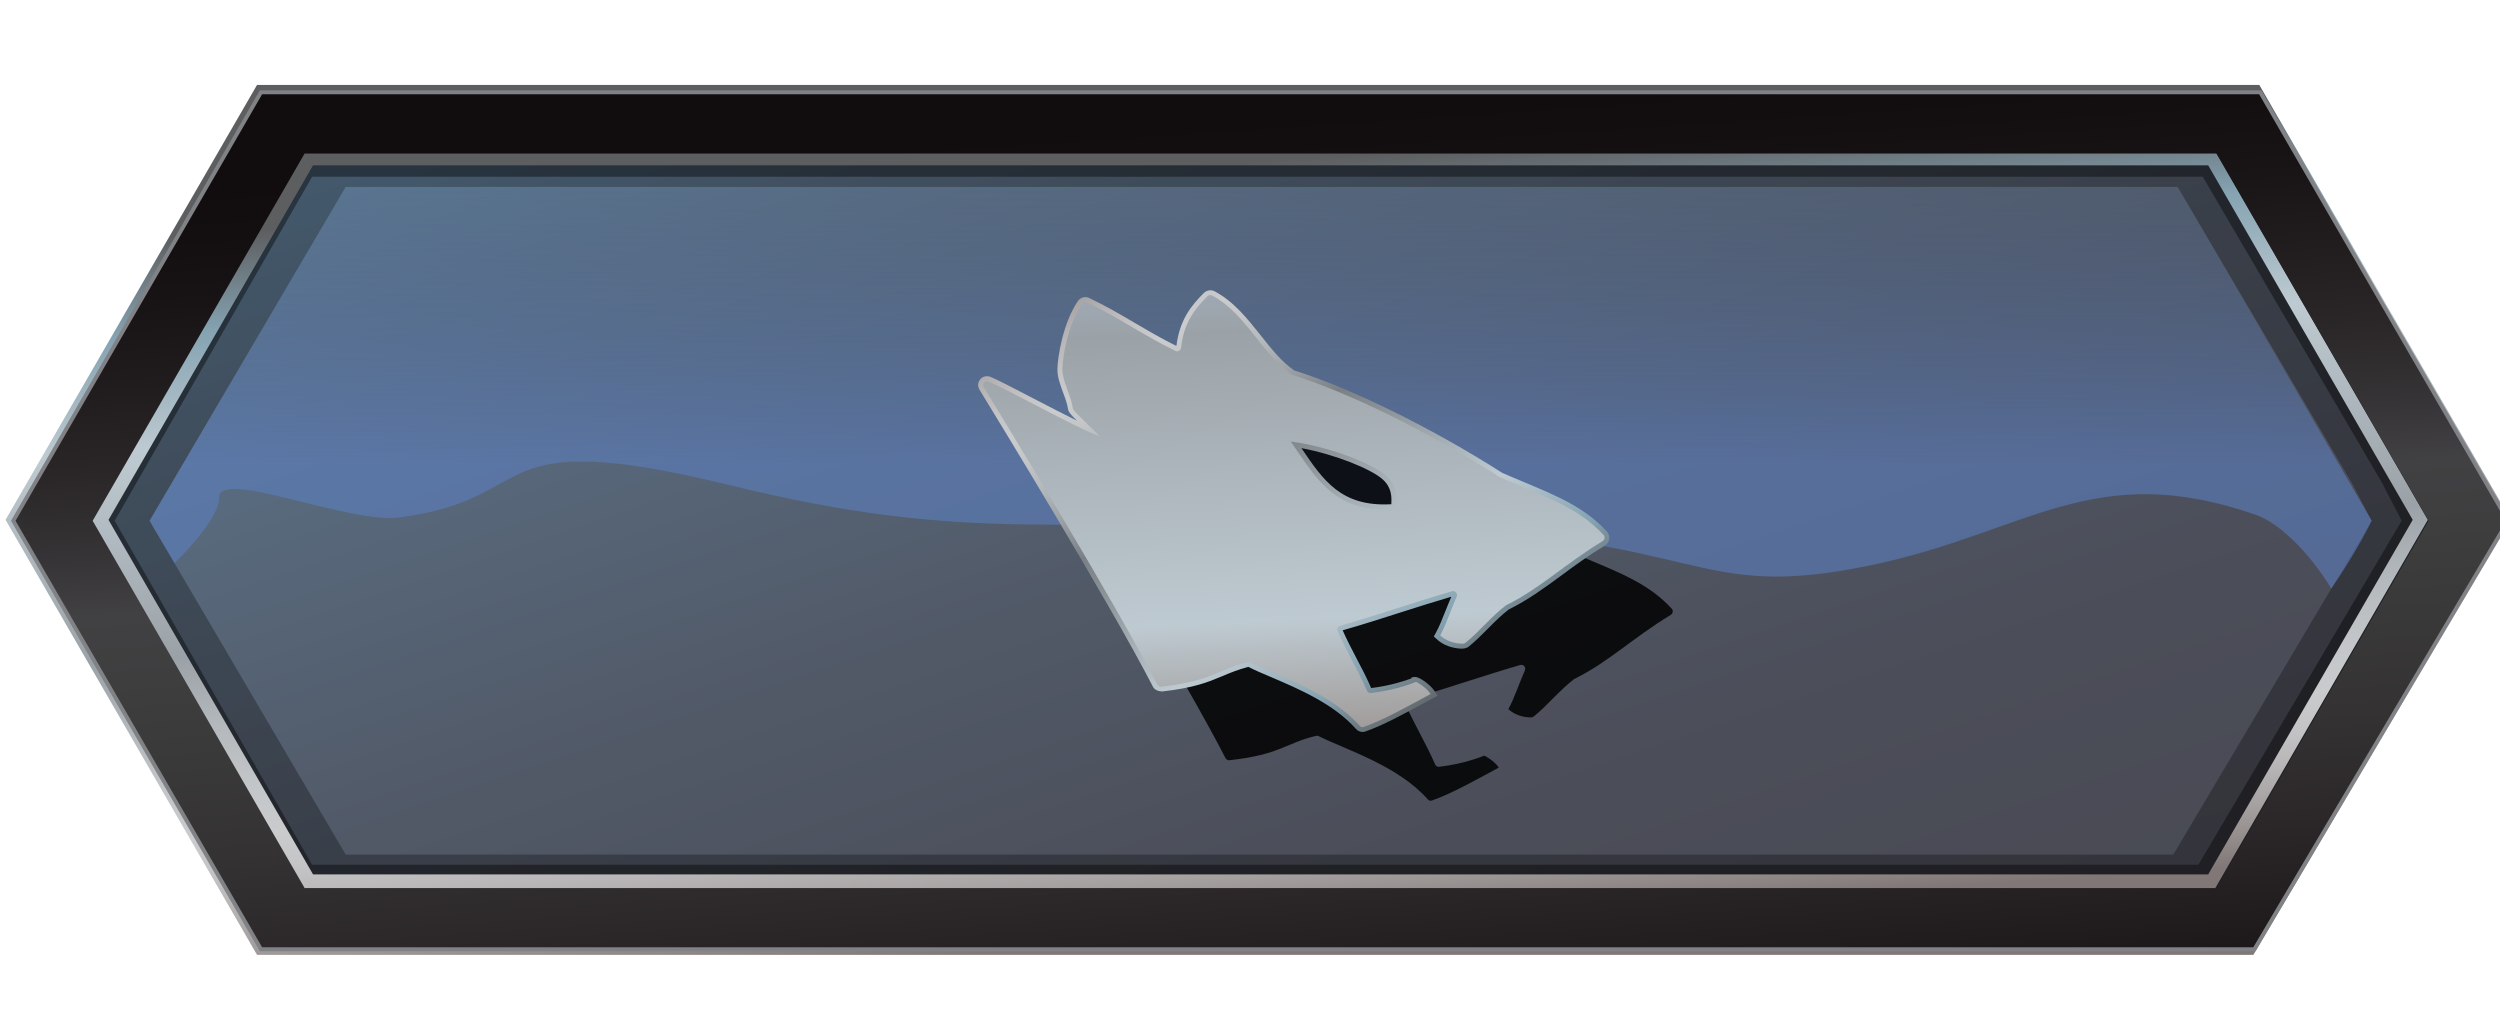 <?xml version="1.0" encoding="utf-8"?>
<!-- Generator: Adobe Illustrator 23.0.2, SVG Export Plug-In . SVG Version: 6.00 Build 0)  -->
<svg version="1.1" xmlns="http://www.w3.org/2000/svg" xmlns:xlink="http://www.w3.org/1999/xlink" x="0px" y="0px" width="32px"
	 height="13px" viewBox="0 0 32 13" enable-background="new 0 0 32 13" xml:space="preserve">
<g id="Layer_4">
</g>
<g id="Layer_1">
	<linearGradient id="SVGID_1_" gradientUnits="userSpaceOnUse" x1="12.312" y1="-4.702" x2="18.837" y2="14.694">
		<stop  offset="0" style="stop-color:#6696BC"/>
		<stop  offset="0.081" style="stop-color:#6289A9"/>
		<stop  offset="0.345" style="stop-color:#596C80"/>
		<stop  offset="0.593" style="stop-color:#515967"/>
		<stop  offset="0.817" style="stop-color:#4B4D58"/>
		<stop  offset="0.994" style="stop-color:#494A54"/>
	</linearGradient>
	<polygon fill="url(#SVGID_1_)" points="28.953,1.952 2.911,1.952 0.242,6.666 2.911,11.379 28.974,11.379 32.03,6.666 	"/>
	<path opacity="0.29" d="M28.796,1.678l-25.32,0L0.885,6.666l3.025,4.988h24.81l2.666-4.988L28.796,1.678z M27.818,10.939H4.425
		l-2.51-4.273l2.51-4.273h23.448l2.235,3.796l0.248,0.477L27.818,10.939z"/>
	<linearGradient id="SVGID_2_" gradientUnits="userSpaceOnUse" x1="16.136" y1="5.95" x2="16.136" y2="0.013">
		<stop  offset="0" style="stop-color:#5C7FC0"/>
		<stop  offset="1" style="stop-color:#3D464F;stop-opacity:0"/>
	</linearGradient>
	<path opacity="0.6" fill="url(#SVGID_2_)" d="M5.113,6.623c1.852-0.239,1.022-1.194,4.205-0.418c3.183,0.777,4.15,0.403,8.38,0.521
		c4.231,0.118,3.904,0.997,6.257,0.507c1.997-0.416,2.842-1.371,4.926-0.641c0.289,0.102,0.666,0.464,0.96,0.941
		c0.349-0.51,0.516-0.868,0.516-0.868l-2.483-4.273H4.425l-2.51,4.273l0.319,0.543c0,0,0.541-0.518,0.572-0.818
		C2.745,5.966,4.444,6.709,5.113,6.623z"/>
	<path opacity="0.41" d="M28.725,1.526H3.464L0.47,6.666l2.994,5.14H28.67l3.133-5.14L28.725,1.526z M28.139,11.069H3.995
		L1.468,6.666l2.527-4.404h24.2l2.291,3.911l0.256,0.492L28.139,11.069z"/>
	<linearGradient id="SVGID_3_" gradientUnits="userSpaceOnUse" x1="16.504" y1="12.489" x2="15.791" y2="2.093">
		<stop  offset="0.054" style="stop-color:#807776"/>
		<stop  offset="0.074" style="stop-color:#8C8483"/>
		<stop  offset="0.126" style="stop-color:#A5A0A0"/>
		<stop  offset="0.176" style="stop-color:#B9B6B7"/>
		<stop  offset="0.222" style="stop-color:#C5C5C7"/>
		<stop  offset="0.26" style="stop-color:#C9CBCD"/>
		<stop  offset="0.321" style="stop-color:#C3C6C8"/>
		<stop  offset="0.398" style="stop-color:#B3B8BC"/>
		<stop  offset="0.483" style="stop-color:#9BA2A7"/>
		<stop  offset="0.74" style="stop-color:#BECAD1"/>
		<stop  offset="0.88" style="stop-color:#85A3B2"/>
		<stop  offset="1" style="stop-color:#5D5E60"/>
	</linearGradient>
	<path fill="url(#SVGID_3_)" d="M28.843,12.222H3.29L0.071,6.654L3.29,1.087h25.629l3.219,5.568L28.843,12.222z M3.434,11.972H28.7
		l3.148-5.319l-3.074-5.316H3.434L0.36,6.654L3.434,11.972z M28.313,11.442H3.895L1.132,6.654l2.763-4.788h24.418l2.763,4.788
		L28.313,11.442z M4.007,11.192h24.258l2.618-4.538l-2.618-4.538H4.007L1.389,6.654L4.007,11.192z"/>
	<linearGradient id="SVGID_4_" gradientUnits="userSpaceOnUse" x1="16.617" y1="13.818" x2="15.79" y2="1.524">
		<stop  offset="0" style="stop-color:#130E0F"/>
		<stop  offset="0.095" style="stop-color:#201B1C"/>
		<stop  offset="0.204" style="stop-color:#2C2829"/>
		<stop  offset="0.308" style="stop-color:#343233"/>
		<stop  offset="0.406" style="stop-color:#3A393A"/>
		<stop  offset="0.494" style="stop-color:#3E3E3F"/>
		<stop  offset="0.564" style="stop-color:#414042"/>
		<stop  offset="0.624" style="stop-color:#363436"/>
		<stop  offset="0.716" style="stop-color:#2A2627"/>
		<stop  offset="0.803" style="stop-color:#201B1C"/>
		<stop  offset="0.882" style="stop-color:#181314"/>
		<stop  offset="0.95" style="stop-color:#130E0F"/>
		<stop  offset="1" style="stop-color:#110C0D"/>
	</linearGradient>
	<path fill="url(#SVGID_4_)" d="M28.944,1.178H3.328L0.156,6.666l3.173,5.488h25.54l3.248-5.488L28.944,1.178z M28.373,11.367H3.899
		L1.186,6.666l2.713-4.701h24.474l2.713,4.701L28.373,11.367z"/>
	<g>
		<g opacity="0.85">
			<g>
				<path d="M20.073,7.051c-0.002-0.001-0.005-0.002-0.007-0.004c-0.87-0.557-1.909-1.074-2.649-1.306
					c-0.005-0.002-0.01-0.004-0.015-0.007c-0.374-0.257-0.589-0.788-1.014-1.009c-0.02-0.01-0.045-0.006-0.061,0.01
					c-0.171,0.172-0.3,0.34-0.336,0.657c-0.004,0.035-0.041,0.058-0.072,0.042c-0.39-0.189-0.739-0.434-1.131-0.621
					c-0.023-0.011-0.051-0.004-0.065,0.016c-0.173,0.251-0.25,0.666-0.251,0.839c-0.001,0.159,0.108,0.327,0.135,0.507
					c0.006,0.036,0.371,0.363,0.337,0.351c-0.297-0.108-1.181-0.603-1.418-0.701c-0.045-0.019-0.088,0.03-0.062,0.072
					c0.343,0.561,1.696,2.782,2.223,3.808c0.01,0.019,0.03,0.028,0.051,0.026c0.652-0.072,0.71-0.217,1.108-0.312
					c0.012-0.003,0.024-0.002,0.034,0.004c0.343,0.173,1.01,0.373,1.396,0.809c0.013,0.015,0.033,0.022,0.052,0.015
					c0.262-0.091,0.618-0.294,0.857-0.422c-0.06-0.093-0.212-0.171-0.192-0.151c0,0-0.237,0.102-0.572,0.141
					c-0.022,0.002-0.043-0.009-0.051-0.03c-0.109-0.253-0.265-0.51-0.376-0.763c-0.012-0.028,0.003-0.06,0.033-0.068
					c0.476-0.136,0.956-0.304,1.432-0.442c0.042-0.012,0.077,0.031,0.059,0.071c-0.073,0.162-0.13,0.345-0.211,0.494
					c0.064,0.061,0.173,0.107,0.291,0.106c0.012,0,0.024-0.004,0.034-0.012c0.171-0.137,0.333-0.339,0.517-0.479
					c0.003-0.002,0.006-0.004,0.009-0.005c0.433-0.214,0.731-0.514,1.228-0.817c0.027-0.016,0.034-0.055,0.013-0.078
					C21.066,7.429,20.647,7.303,20.073,7.051z M17.394,6.593c0.472,0.061,1.029,0.272,1.216,0.435
					c0.187,0.163,0.122,0.366,0.137,0.428C17.952,7.53,17.71,7.046,17.394,6.593z"/>
			</g>
		</g>
		<linearGradient id="SVGID_5_" gradientUnits="userSpaceOnUse" x1="14.081" y1="2.365" x2="18.492" y2="9.053">
			<stop  offset="0.054" style="stop-color:#807776"/>
			<stop  offset="0.074" style="stop-color:#8C8483"/>
			<stop  offset="0.126" style="stop-color:#A5A0A0"/>
			<stop  offset="0.176" style="stop-color:#B9B6B7"/>
			<stop  offset="0.222" style="stop-color:#C5C5C7"/>
			<stop  offset="0.26" style="stop-color:#C9CBCD"/>
			<stop  offset="0.3" style="stop-color:#C4C6C8"/>
			<stop  offset="0.351" style="stop-color:#B5B9BC"/>
			<stop  offset="0.408" style="stop-color:#9EA3A7"/>
			<stop  offset="0.469" style="stop-color:#81878C"/>
			<stop  offset="0.483" style="stop-color:#7A8084"/>
			<stop  offset="0.74" style="stop-color:#BECAD1"/>
			<stop  offset="0.88" style="stop-color:#85A3B2"/>
			<stop  offset="1" style="stop-color:#5D5E60"/>
		</linearGradient>
		<path fill="url(#SVGID_5_)" d="M17.44,9.369c-0.031,0-0.062-0.014-0.084-0.039c-0.285-0.321-0.726-0.509-1.081-0.661
			c-0.112-0.047-0.213-0.09-0.296-0.133c-0.136,0.036-0.233,0.076-0.336,0.12c-0.175,0.073-0.355,0.149-0.77,0.195
			c-0.047-0.003-0.093-0.019-0.115-0.06c-0.557-1.083-2.053-3.529-2.221-3.804c-0.026-0.044-0.021-0.095,0.011-0.133
			c0.032-0.037,0.082-0.048,0.13-0.03c0.103,0.043,0.316,0.154,0.563,0.283c0.182,0.095,0.378,0.196,0.544,0.278
			c-0.097-0.095-0.109-0.117-0.113-0.143c-0.011-0.073-0.038-0.148-0.066-0.221c-0.035-0.096-0.072-0.196-0.071-0.295
			c0.002-0.157,0.072-0.594,0.263-0.874c0.032-0.045,0.093-0.062,0.144-0.038c0.203,0.097,0.397,0.209,0.583,0.319
			c0.172,0.101,0.35,0.205,0.533,0.295c0.042-0.342,0.197-0.523,0.352-0.679c0.036-0.035,0.092-0.043,0.134-0.022
			c0.245,0.128,0.421,0.35,0.591,0.563c0.138,0.175,0.269,0.34,0.43,0.451c0.728,0.227,1.774,0.743,2.663,1.311v0.001
			c0.102,0.044,0.2,0.085,0.291,0.123c0.43,0.18,0.77,0.323,1.052,0.631c0.022,0.025,0.032,0.059,0.027,0.093
			c-0.005,0.034-0.025,0.064-0.053,0.082c-0.216,0.131-0.392,0.26-0.562,0.386c-0.218,0.16-0.424,0.311-0.672,0.434
			c-0.093,0.071-0.183,0.161-0.27,0.249c-0.079,0.079-0.16,0.161-0.243,0.227c-0.024,0.018-0.05,0.022-0.079,0.025
			c-0.124,0-0.25-0.046-0.33-0.123l-0.036-0.033l0.024-0.043c0.048-0.087,0.088-0.191,0.128-0.291
			c0.024-0.059,0.047-0.118,0.072-0.175c-0.219,0.064-0.439,0.134-0.658,0.204c-0.24,0.077-0.488,0.156-0.733,0.226
			c0.052,0.118,0.115,0.24,0.177,0.358c0.066,0.125,0.133,0.253,0.188,0.381c0.25-0.03,0.445-0.097,0.514-0.123l0.005-0.014
			l0.04-0.005c0.002,0,0.004,0,0.005,0c0.057,0,0.197,0.102,0.249,0.183l0.037,0.058L18.207,9.01
			c-0.227,0.123-0.509,0.277-0.73,0.353C17.464,9.368,17.453,9.369,17.44,9.369z M17.434,9.244c0,0,0,0-0.001,0
			C17.434,9.244,17.434,9.244,17.434,9.244z M15.986,8.412c0.017,0,0.033,0.004,0.05,0.011c0.081,0.041,0.18,0.083,0.289,0.13
			c0.364,0.156,0.817,0.348,1.121,0.687c0.211-0.074,0.482-0.222,0.7-0.341l0.066-0.035c-0.031-0.028-0.067-0.052-0.089-0.065
			c-0.069,0.027-0.283,0.104-0.566,0.136c-0.005,0.001-0.009,0.001-0.012,0.001c-0.045,0-0.086-0.027-0.104-0.068
			c-0.055-0.126-0.123-0.257-0.188-0.383c-0.064-0.124-0.131-0.253-0.187-0.38c-0.014-0.03-0.012-0.064,0.001-0.093
			c0.014-0.03,0.04-0.052,0.072-0.061c0.247-0.071,0.5-0.151,0.744-0.229c0.229-0.073,0.459-0.146,0.688-0.213
			c0.04-0.011,0.087,0,0.117,0.033c0.029,0.033,0.037,0.082,0.019,0.123c-0.029,0.063-0.055,0.129-0.081,0.195
			c-0.033,0.087-0.068,0.175-0.109,0.257c0.056,0.038,0.13,0.06,0.209,0.06c0.073-0.06,0.149-0.136,0.228-0.216
			c0.09-0.091,0.185-0.185,0.285-0.262l0.019-0.012c0.239-0.118,0.44-0.266,0.653-0.422c0.17-0.125,0.345-0.253,0.559-0.384
			c-0.262-0.28-0.588-0.416-0.997-0.588c-0.094-0.039-0.193-0.081-0.298-0.126l-0.015-0.009c-0.885-0.566-1.915-1.073-2.633-1.298
			c-0.007-0.002-0.019-0.007-0.03-0.014c-0.18-0.123-0.322-0.303-0.461-0.478c-0.161-0.203-0.328-0.414-0.549-0.529
			c-0.162,0.177-0.271,0.335-0.304,0.618c-0.004,0.037-0.026,0.07-0.059,0.089c-0.033,0.017-0.072,0.019-0.103,0.003
			c-0.195-0.094-0.379-0.202-0.559-0.307c-0.183-0.108-0.374-0.219-0.571-0.314c-0.151,0.236-0.224,0.638-0.227,0.798
			c0,0.076,0.031,0.161,0.063,0.25c0.029,0.076,0.057,0.154,0.071,0.236c0.025,0.033,0.131,0.136,0.197,0.198
			c0.156,0.15,0.165,0.159,0.135,0.207l-0.027,0.043L14.05,5.643c-0.175-0.063-0.543-0.255-0.868-0.424
			c-0.207-0.108-0.403-0.21-0.514-0.261c0.322,0.527,1.67,2.737,2.203,3.775c0.386-0.052,0.557-0.124,0.723-0.194
			c0.104-0.043,0.209-0.088,0.364-0.125C15.968,8.413,15.978,8.412,15.986,8.412z M17.171,8.071L17.171,8.071L17.171,8.071
			L17.171,8.071z M15.074,4.435L15.074,4.435L15.074,4.435z M17.718,6.584c-0.638,0-0.904-0.391-1.162-0.77
			C16.528,5.772,16.5,5.729,16.47,5.687l-0.082-0.118l0.143,0.019c0.46,0.06,1.044,0.271,1.248,0.451
			c0.167,0.147,0.16,0.323,0.156,0.418c0,0.015-0.001,0.037,0,0.044l0.014,0.069l-0.069,0.008
			C17.824,6.582,17.769,6.584,17.718,6.584z M16.658,5.736c0.001,0.002,0.002,0.004,0.004,0.006
			c0.273,0.401,0.502,0.749,1.147,0.712c0-0.001,0-0.002,0-0.004c0.004-0.084,0.009-0.209-0.114-0.317
			C17.545,6.001,17.091,5.817,16.658,5.736z"/>
		<g>
			<g>
				<linearGradient id="SVGID_6_" gradientUnits="userSpaceOnUse" x1="16.168" y1="-2.799" x2="16.821" y2="11.696">
					<stop  offset="0.054" style="stop-color:#807776"/>
					<stop  offset="0.126" style="stop-color:#8897B3"/>
					<stop  offset="0.17" style="stop-color:#759FD4"/>
					<stop  offset="0.196" style="stop-color:#83A8D5"/>
					<stop  offset="0.231" style="stop-color:#91B1D7"/>
					<stop  offset="0.26" style="stop-color:#96B5D8"/>
					<stop  offset="0.297" style="stop-color:#96B3D4"/>
					<stop  offset="0.344" style="stop-color:#9BB3CE"/>
					<stop  offset="0.395" style="stop-color:#9FB0C4"/>
					<stop  offset="0.451" style="stop-color:#9FA8B3"/>
					<stop  offset="0.483" style="stop-color:#9BA2A7"/>
					<stop  offset="0.74" style="stop-color:#BECAD1"/>
					<stop  offset="1" style="stop-color:#715142"/>
				</linearGradient>
				<path fill-rule="evenodd" clip-rule="evenodd" fill="url(#SVGID_6_)" d="M19.2,6.109c-0.002-0.001-0.005-0.002-0.007-0.004
					c-0.87-0.557-1.909-1.074-2.649-1.306c-0.005-0.002-0.01-0.004-0.015-0.007c-0.374-0.257-0.589-0.788-1.014-1.009
					c-0.02-0.01-0.045-0.006-0.061,0.01c-0.171,0.172-0.3,0.34-0.336,0.657c-0.004,0.035-0.041,0.058-0.072,0.042
					c-0.39-0.189-0.739-0.434-1.131-0.621c-0.023-0.011-0.051-0.004-0.065,0.016c-0.173,0.251-0.25,0.666-0.251,0.839
					c-0.001,0.159,0.108,0.327,0.135,0.507c0.006,0.036,0.371,0.363,0.337,0.351c-0.297-0.108-1.181-0.603-1.418-0.701
					c-0.045-0.019-0.088,0.03-0.062,0.072c0.343,0.561,1.696,2.782,2.223,3.808c0.01,0.019,0.03,0.028,0.051,0.026
					c0.652-0.072,0.71-0.217,1.108-0.312c0.012-0.003,0.024-0.002,0.034,0.004c0.343,0.173,1.01,0.373,1.396,0.809
					c0.013,0.015,0.033,0.022,0.052,0.015c0.262-0.091,0.618-0.294,0.857-0.422C18.252,8.789,18.1,8.71,18.12,8.73
					c0,0-0.237,0.102-0.572,0.141c-0.022,0.002-0.043-0.009-0.051-0.03c-0.109-0.253-0.265-0.51-0.376-0.763
					c-0.012-0.028,0.003-0.06,0.033-0.068c0.476-0.136,0.956-0.304,1.432-0.442c0.042-0.012,0.077,0.031,0.059,0.071
					c-0.073,0.162-0.13,0.345-0.211,0.494c0.064,0.061,0.173,0.107,0.291,0.106c0.012,0,0.024-0.004,0.034-0.012
					c0.171-0.137,0.333-0.339,0.517-0.479c0.003-0.002,0.006-0.004,0.009-0.005c0.433-0.214,0.731-0.514,1.228-0.817
					c0.027-0.016,0.034-0.055,0.013-0.078C20.193,6.486,19.775,6.36,19.2,6.109z M16.521,5.651c0.472,0.061,1.029,0.272,1.216,0.435
					c0.187,0.163,0.122,0.366,0.137,0.428C17.08,6.587,16.838,6.103,16.521,5.651z"/>
			</g>
		</g>
	</g>
	<path fill="#808285" d="M28.96,1.181l-0.014-0.025H3.326L0.155,6.641L0.141,6.666l3.17,5.485l0.015,0.025H28.87l3.246-5.484
		l0.015-0.025L28.96,1.181z M28.842,12.125H3.355L0.199,6.666l3.156-5.459h25.562l3.156,5.459L28.842,12.125z"/>
</g>
<g id="Layer_3" display="none">
</g>
<g id="guides" display="none">
</g>
</svg>
